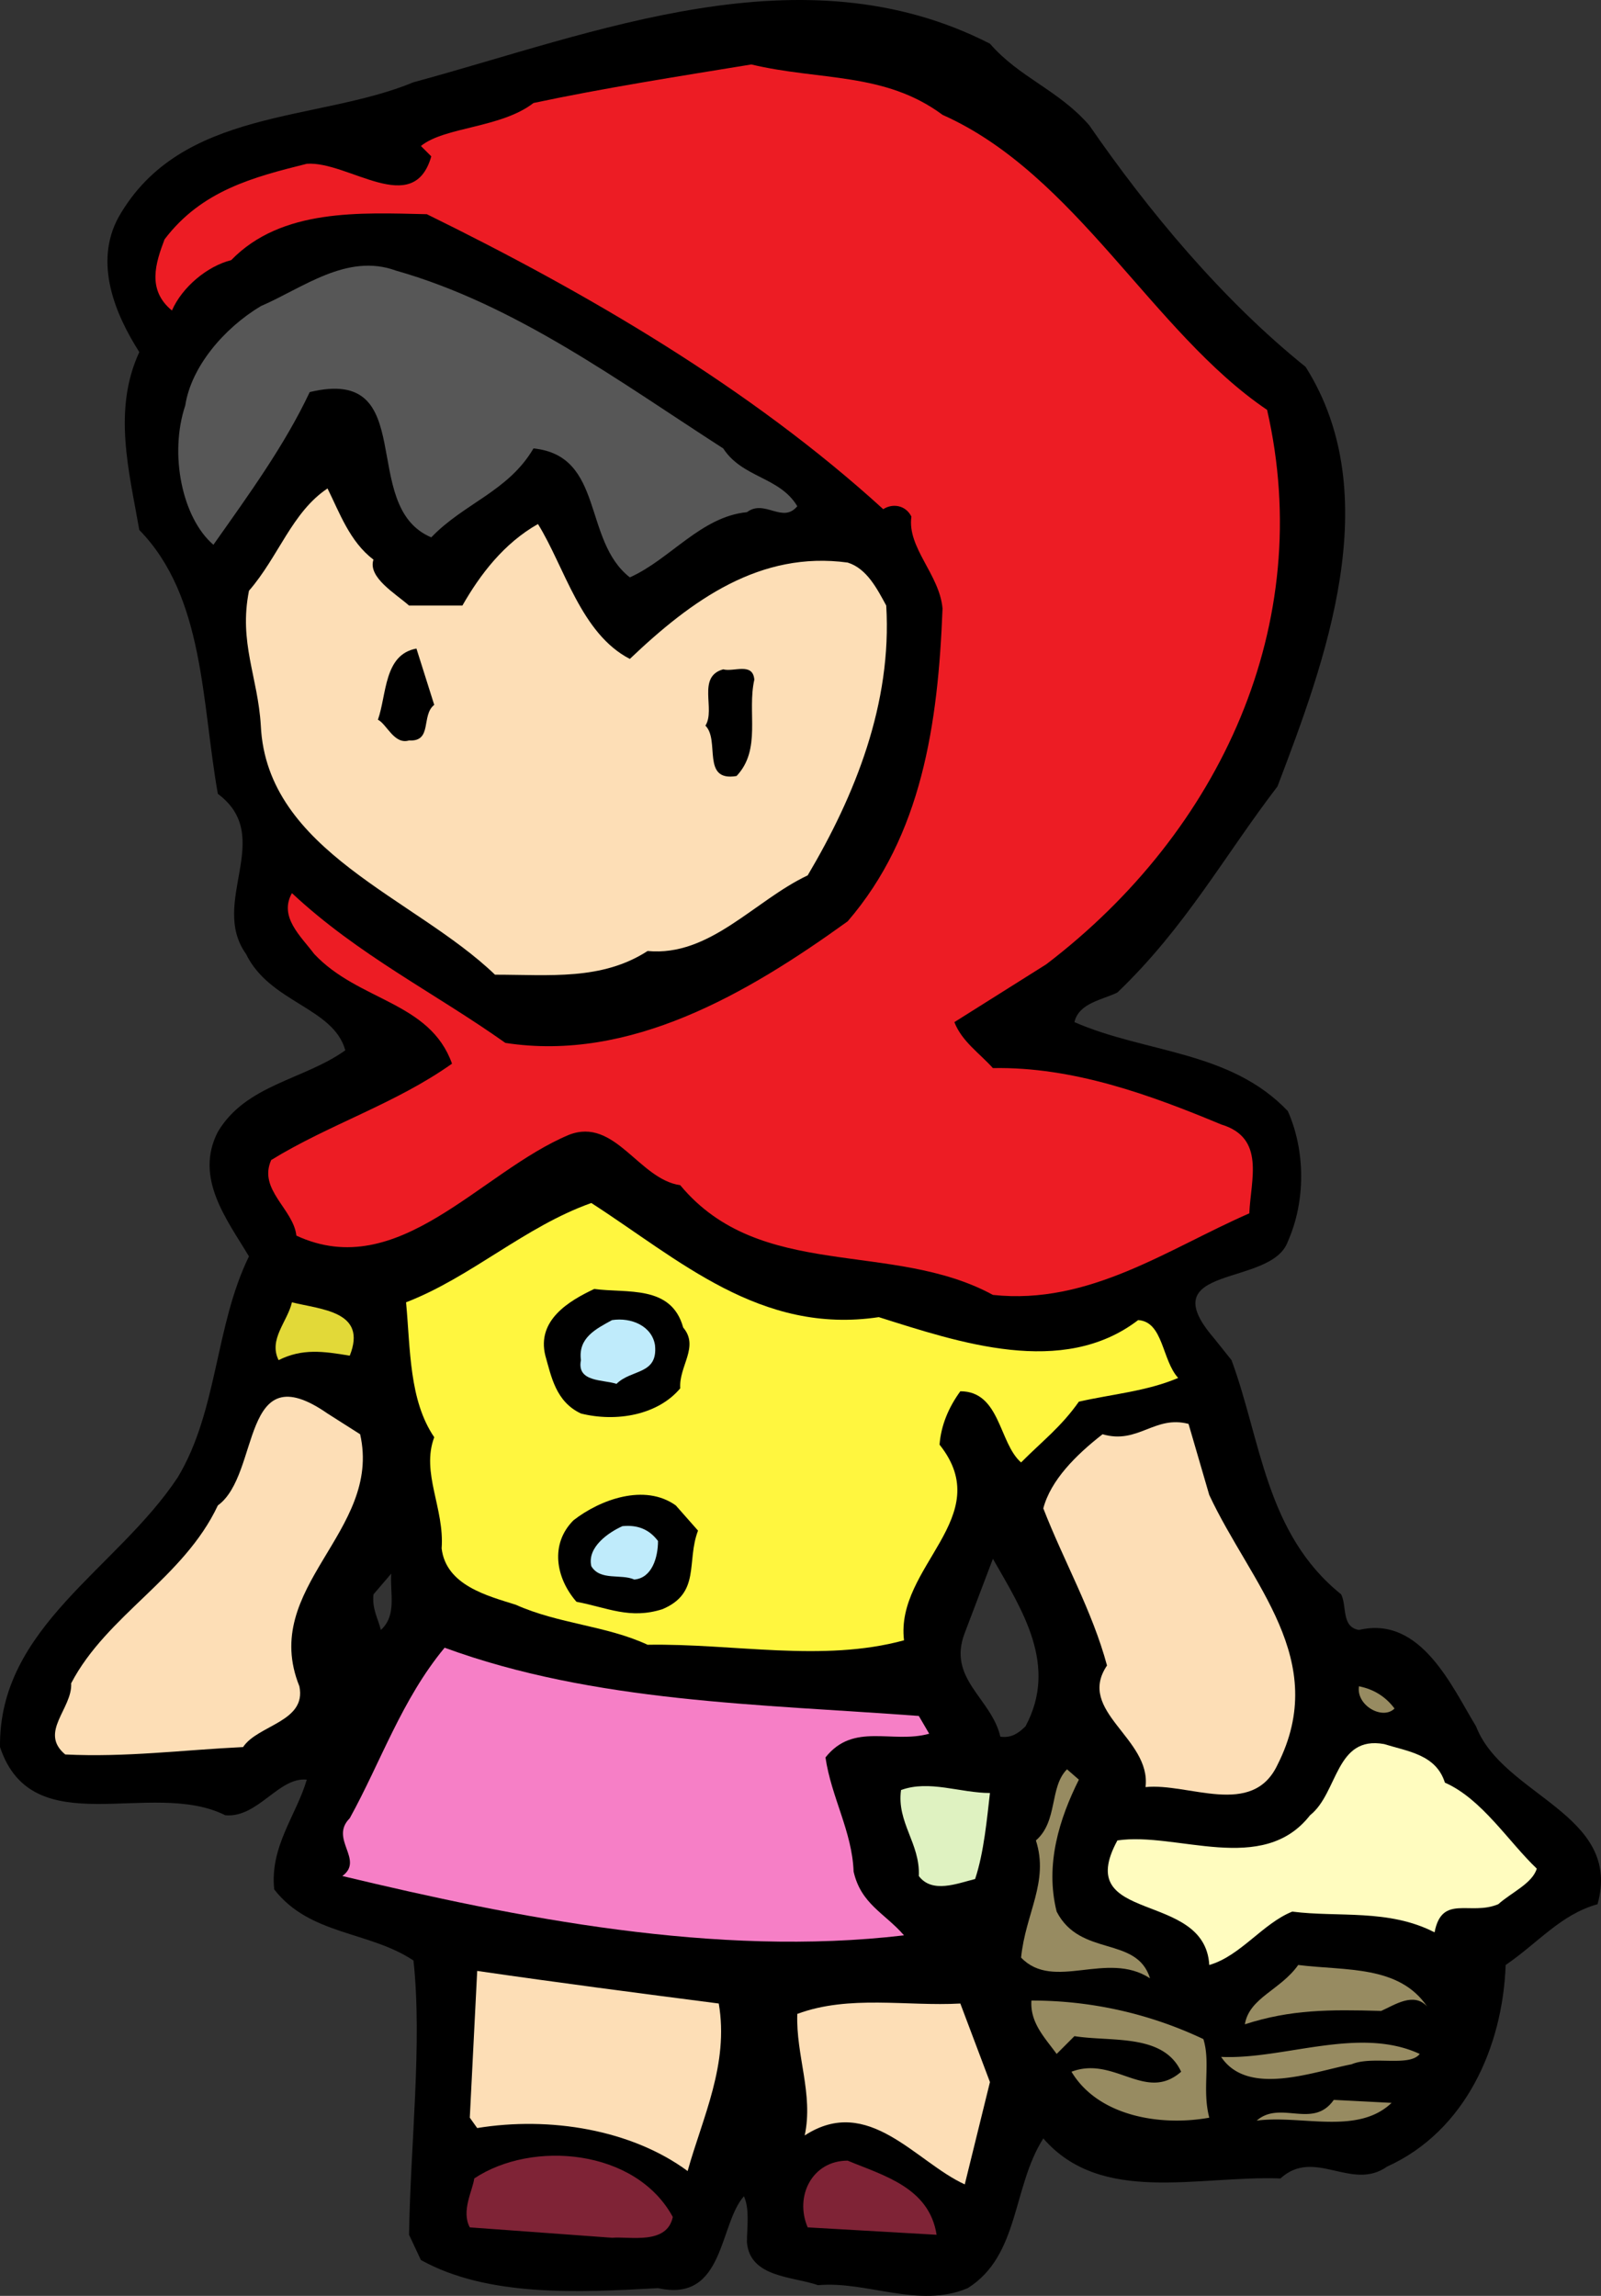 <svg xmlns="http://www.w3.org/2000/svg" width="175.815" height="252.034"><rect width="100%" height="100%" fill="#333333" stroke="none"/><path d="M162.091 189.507c-2.601-4.23-6.02-12.203-12.855-10.574-1.953-.328-1.305-2.606-1.953-3.907-8.301-6.671-8.79-16.925-12.043-25.714l-1.953-2.442c-6.996-8.137 6.347-5.531 8.136-10.578 1.954-4.394 1.954-9.926 0-14.32-6.347-6.672-15.625-6.348-23.433-9.766.488-2.117 3.09-2.441 4.719-3.254 7.484-7.16 11.718-14.972 17.578-22.62 5.207-13.673 12.039-31.9 3.09-46.056-9.114-7.324-17.25-17.09-23.762-26.527-3.414-3.906-7.649-5.207-10.903-8.953C88.045-5.778 65.26 3.659 45.408 9.03 34.83 13.42 19.857 11.796 13.02 23.84c-2.766 5.043-.324 10.738 2.277 14.809-2.93 6.347-1.136 13.019 0 19.53 7.16 7.321 6.836 18.876 8.625 28.966 6.348 4.718-.976 11.882 3.094 17.578 2.606 5.367 9.602 5.86 10.903 10.578-4.555 3.254-10.903 3.742-13.997 8.95-2.601 5.046.977 9.6 3.418 13.67-3.742 7.65-3.418 16.927-7.812 24.247C12.86 172.257-.163 178.605.002 191.788c3.582 10.742 16.597 3.418 24.738 7.485 3.578.328 5.855-4.231 8.949-3.907-1.14 3.907-4.066 7.324-3.578 12.043 3.902 5.047 10.414 4.559 15.297 7.813.976 9.113-.328 20.015-.488 30.105l1.3 2.77c7.325 4.066 17.25 3.578 26.04 3.09 7.324 1.628 6.671-6.997 9.437-10.09.652 1.465.328 3.418.328 5.047.324 3.902 5.043 3.742 7.809 4.718 5.37-.488 11.066 2.602 16.437.325 5.695-3.579 4.883-11.067 8.3-16.438 6.349 7.324 16.927 4.07 26.04 4.395 3.742-3.418 7.809 1.464 11.715-1.301 8.629-3.906 12.695-13.184 13.02-22.133 3.581-2.441 6.023-5.531 10.09-6.672 2.769-9.926-10.415-11.879-13.345-19.531zM41.826 178.933c-.324-1.305-.977-2.282-.813-3.907l1.953-2.28c-.164 2.116.649 4.558-1.14 6.187zm70.793 10.574c-.813.816-1.63 1.305-2.766 1.14-.976-4.23-5.86-6.343-3.906-11.39l3.09-8.137c3.258 5.695 7.164 11.715 3.582 18.387"/><path fill="#ed1c24" d="M103.505 12.608c14.649 6.512 23.11 23.922 35.641 32.387 5.371 23.434-5.047 46.219-24.25 60.863l-10.09 6.348c.817 2.117 2.77 3.418 4.23 5.047 8.79-.164 17.255 2.93 25.063 6.184 4.883 1.464 3.258 6.02 3.094 9.761-8.95 3.907-17.578 10.094-28.156 8.953-11.067-6.023-25.547-1.464-34.336-12.043-4.559-.652-7.16-7.488-12.207-5.535-9.762 4.07-18.715 16.278-29.946 11.07-.324-2.933-4.23-5.046-2.765-8.3 6.347-3.906 13.672-6.184 19.855-10.578-2.441-6.836-10.254-6.836-15.136-12.043-1.465-1.953-3.907-4.07-2.442-6.676 7.324 6.836 15.625 10.906 23.438 16.441 13.668 2.114 26.527-5.37 37.59-13.347 8.136-9.438 9.93-21.645 10.417-34.336-.328-3.746-3.906-6.676-3.418-10.094-.652-1.3-2.117-1.46-3.093-.812C82.349 42.554 64.447 32.14 46.873 23.515c-7.325-.164-15.95-.653-21.485 5.043-2.601.652-5.37 2.93-6.508 5.53-2.765-2.276-1.793-5.206-.812-7.808 4.066-5.37 9.762-6.836 15.621-8.3 4.559-.325 11.719 6.02 13.672-.813l-1.14-1.14c2.605-2.118 8.788-1.954 12.366-4.72 7.649-1.628 15.95-2.929 23.922-4.23 7.489 1.79 14.649.813 20.996 5.531"/><path fill="#575757" d="M79.42 49.226c2.117 3.254 6.183 3.093 8.136 6.347-1.629 1.953-3.582-.816-5.531.653-5.047.484-8.465 5.207-12.86 7.156-5.206-4.067-2.765-13.344-10.578-14.156-2.765 4.718-7.648 6.023-11.226 9.765-8.14-3.418-1.14-18.879-13.348-15.949-2.765 5.86-6.672 11.23-10.578 16.762-3.418-2.93-4.883-9.926-3.09-15.297.649-4.23 4.23-8.465 8.297-10.902 4.559-1.954 9.442-5.86 14.813-3.907 13.18 3.742 24.574 12.203 35.965 19.528"/><path fill="#fddeb6" d="M41.013 61.433c-.652 1.949 2.442 3.742 3.907 5.043h5.859c1.953-3.418 4.555-6.832 8.297-8.95 2.93 4.72 4.719 12.043 10.09 14.809 6.836-6.508 14.324-11.879 23.921-10.578 2.118.652 3.258 2.93 4.235 4.719.648 10.742-3.418 20.832-8.625 29.62-5.86 2.766-10.742 8.95-17.578 8.302-5.043 3.253-10.742 2.601-16.762 2.601-8.79-8.46-25.062-13.508-25.715-27.34-.324-5.37-2.437-9.113-1.3-14.808 3.253-3.746 4.718-8.625 8.624-11.23 1.301 2.605 2.442 5.859 5.047 7.812"/><path d="M47.685 77.378c-1.465 1.14-.164 4.07-2.765 3.906-1.63.492-2.442-1.789-3.418-2.277.976-2.766.648-7.16 4.23-7.809l1.953 6.18m35.152-2.766c-.812 3.582.813 7.653-1.953 10.578-3.906.653-1.789-3.906-3.418-5.53 1.141-1.79-.976-5.372 1.954-6.184 1.14.324 3.253-.817 3.417 1.136"/><path fill="#fff63f" d="M64.935 132.062c9.602 6.183 18.555 14.484 31.57 12.53 8.79 2.766 20.18 6.673 28.48.325 2.767.164 2.606 4.395 4.395 6.348-3.418 1.465-7.324 1.789-10.902 2.605-1.953 2.766-3.906 4.23-6.348 6.672-2.441-2.117-2.277-7.812-6.671-7.812-1.301 1.789-2.118 3.742-2.282 5.859 6.348 7.973-4.879 13.344-3.902 21.48-8.953 2.442-18.715.329-28.156.489-4.559-2.114-9.762-2.278-14.485-4.395-3.09-.976-7.648-2.117-8.136-6.183.328-4.395-2.278-8.301-.813-12.204-2.765-4.07-2.605-9.605-3.094-14.812 7.16-2.766 13.02-8.3 20.344-10.902"/><path d="M75.025 145.733c1.793 2.114-.488 4.23-.324 6.672-2.442 2.926-7 3.743-10.906 2.766-2.766-1.3-3.254-4.07-3.907-6.348-.972-3.906 2.606-6.02 5.371-7.324 3.582.488 8.465-.488 9.766 4.234"/><path fill="#e2d938" d="M38.408 148.823c-2.93-.488-5.207-.812-7.813.489-1.136-2.278.977-4.23 1.465-6.348 3.258.816 8.3.976 6.348 5.86"/><path fill="#bfebfb" d="M71.931 147.687c.328 3.253-2.601 2.601-4.23 4.23-1.465-.488-4.395-.164-3.906-2.605-.325-2.442 1.628-3.418 3.417-4.395 2.118-.324 4.395.652 4.72 2.77"/><path fill="#fddeb6" d="M39.548 157.448c2.442 10.742-11.066 16.762-6.671 27.668.812 3.907-4.56 4.23-6.184 6.672-6.676.324-12.86 1.14-19.531.813-2.93-2.442.812-5.043.652-7.813 3.906-7.484 12.367-11.555 16.11-19.527 4.718-3.418 2.44-16.762 12.042-10.09l3.582 2.277m93.25 6.672c4.559 9.766 13.344 18.067 7.489 29.621-2.77 5.86-9.766 1.953-14.489 2.442.653-5.371-7.644-8.301-4.23-13.348-1.625-6.02-4.719-11.39-6.996-17.25.812-3.09 3.582-5.86 6.508-8.137 3.906 1.14 5.699-2.117 9.441-1.136l2.277 7.808"/><path d="M76.654 168.026c-1.305 3.418.324 6.836-3.906 8.625-3.582 1.141-6.024-.164-9.442-.812-2.277-2.606-2.93-6.348-.324-8.95 2.93-2.28 7.813-4.07 11.23-1.628l2.442 2.765"/><path fill="#bfebfb" d="M72.26 169.167c0 1.79-.653 4.066-2.606 4.23-1.465-.652-3.742.165-4.719-1.464-.488-2.114 1.953-3.743 3.418-4.395 1.629-.164 2.93.324 3.906 1.629"/><path fill="#f67fc6" d="m100.9 188.37 1.14 1.953c-4.07 1.137-8.3-1.3-11.39 2.606.648 4.39 2.93 8.136 3.09 12.527.812 3.582 3.418 4.559 5.535 7-20.668 2.442-42.64-1.953-61.68-6.512 2.442-1.789-1.465-4.066.813-6.343 3.418-6.188 5.699-13.02 10.418-18.72 16.433 6.024 34.664 6.188 52.074 7.49"/><path fill="#978b61" d="M153.142 187.558c-1.305 1.3-4.23-.328-3.906-2.442 1.629.324 2.93 1.137 3.906 2.442"/><path fill="#fffcbf" d="M158.673 195.694c4.07 1.79 7 6.508 10.09 9.438-.488 1.625-2.765 2.605-4.23 3.906-3.09 1.3-6.184-1.14-6.996 3.09-5.047-2.602-10.578-1.625-15.625-2.277-3.254 1.304-5.696 4.882-9.114 5.859-.488-8.3-15.132-4.395-10.09-13.672 6.508-.973 15.95 3.906 21.157-2.765 3.094-2.442 2.765-8.786 8.137-7.813 2.605.816 5.695 1.14 6.671 4.234"/><path fill="#978b61" d="M118.478 195.366c-2.117 4.235-3.742 9.278-2.441 14.485 2.601 5.047 8.789 2.605 10.254 7.324-4.723-3.094-10.582 1.465-14.16-2.277.488-4.883 3.09-8.301 1.628-12.86 2.442-2.113 1.461-5.855 3.414-7.808l1.305 1.136"/><path fill="#dff2c1" d="M108.712 196.831c-.324 2.77-.652 6.512-1.628 9.442-1.954.484-4.72 1.625-6.184-.329.164-3.578-2.441-5.859-1.953-9.437 3.094-1.14 6.512.324 9.765.324"/><path fill="#978b61" d="M156.72 220.269c-1.465-1.63-3.578-.164-5.043.484-5.695-.16-9.93-.16-14.972 1.469.488-2.93 3.906-3.746 5.859-6.512 5.207.652 11.066 0 14.156 4.559"/><path fill="#fddeb6" d="M78.931 219.94c1.14 6.672-1.789 12.532-3.418 18.391-6.183-4.555-15.136-6.02-23.11-4.719l-.812-1.14.813-16.11c8.953 1.301 17.738 2.442 26.527 3.578m26.528 0 3.253 8.625-2.765 11.231c-5.371-2.441-10.578-9.926-17.578-5.371.976-4.555-.977-8.785-.813-13.344 5.696-2.117 12.043-.812 17.903-1.14"/><path fill="#978b61" d="M132.15 223.847c.812 2.605-.164 5.531.648 8.625-5.37.976-12.207-.16-15.132-5.043 4.718-1.79 8.132 3.418 12.043 0-1.957-4.23-7.653-3.258-11.72-3.906l-1.952 1.953c-1.301-1.79-2.93-3.418-2.77-5.86a43.92 43.92 0 0 1 18.883 4.23m23.758 1.63c-1.14 1.464-5.207.164-7.488 1.136-4.231.817-11.391 3.582-14.32-.812 6.835.324 15.136-3.418 21.808-.324m-3.09 5.371c-3.746 3.578-9.93 1.3-14.813 1.949 2.606-2.277 6.184.98 8.465-2.277l6.348.328"/><path fill="#7f2336" d="M73.884 243.374c-.648 3.094-4.718 2.117-6.672 2.281l-15.62-1.14c-.977-1.79.324-4.067.488-5.371 6.347-4.23 17.738-3.254 21.804 4.23m28.969 1.953-14.156-.812c-1.465-3.418.488-7.325 4.39-7.325 3.907 1.63 8.954 2.93 9.766 8.137"/></svg>
